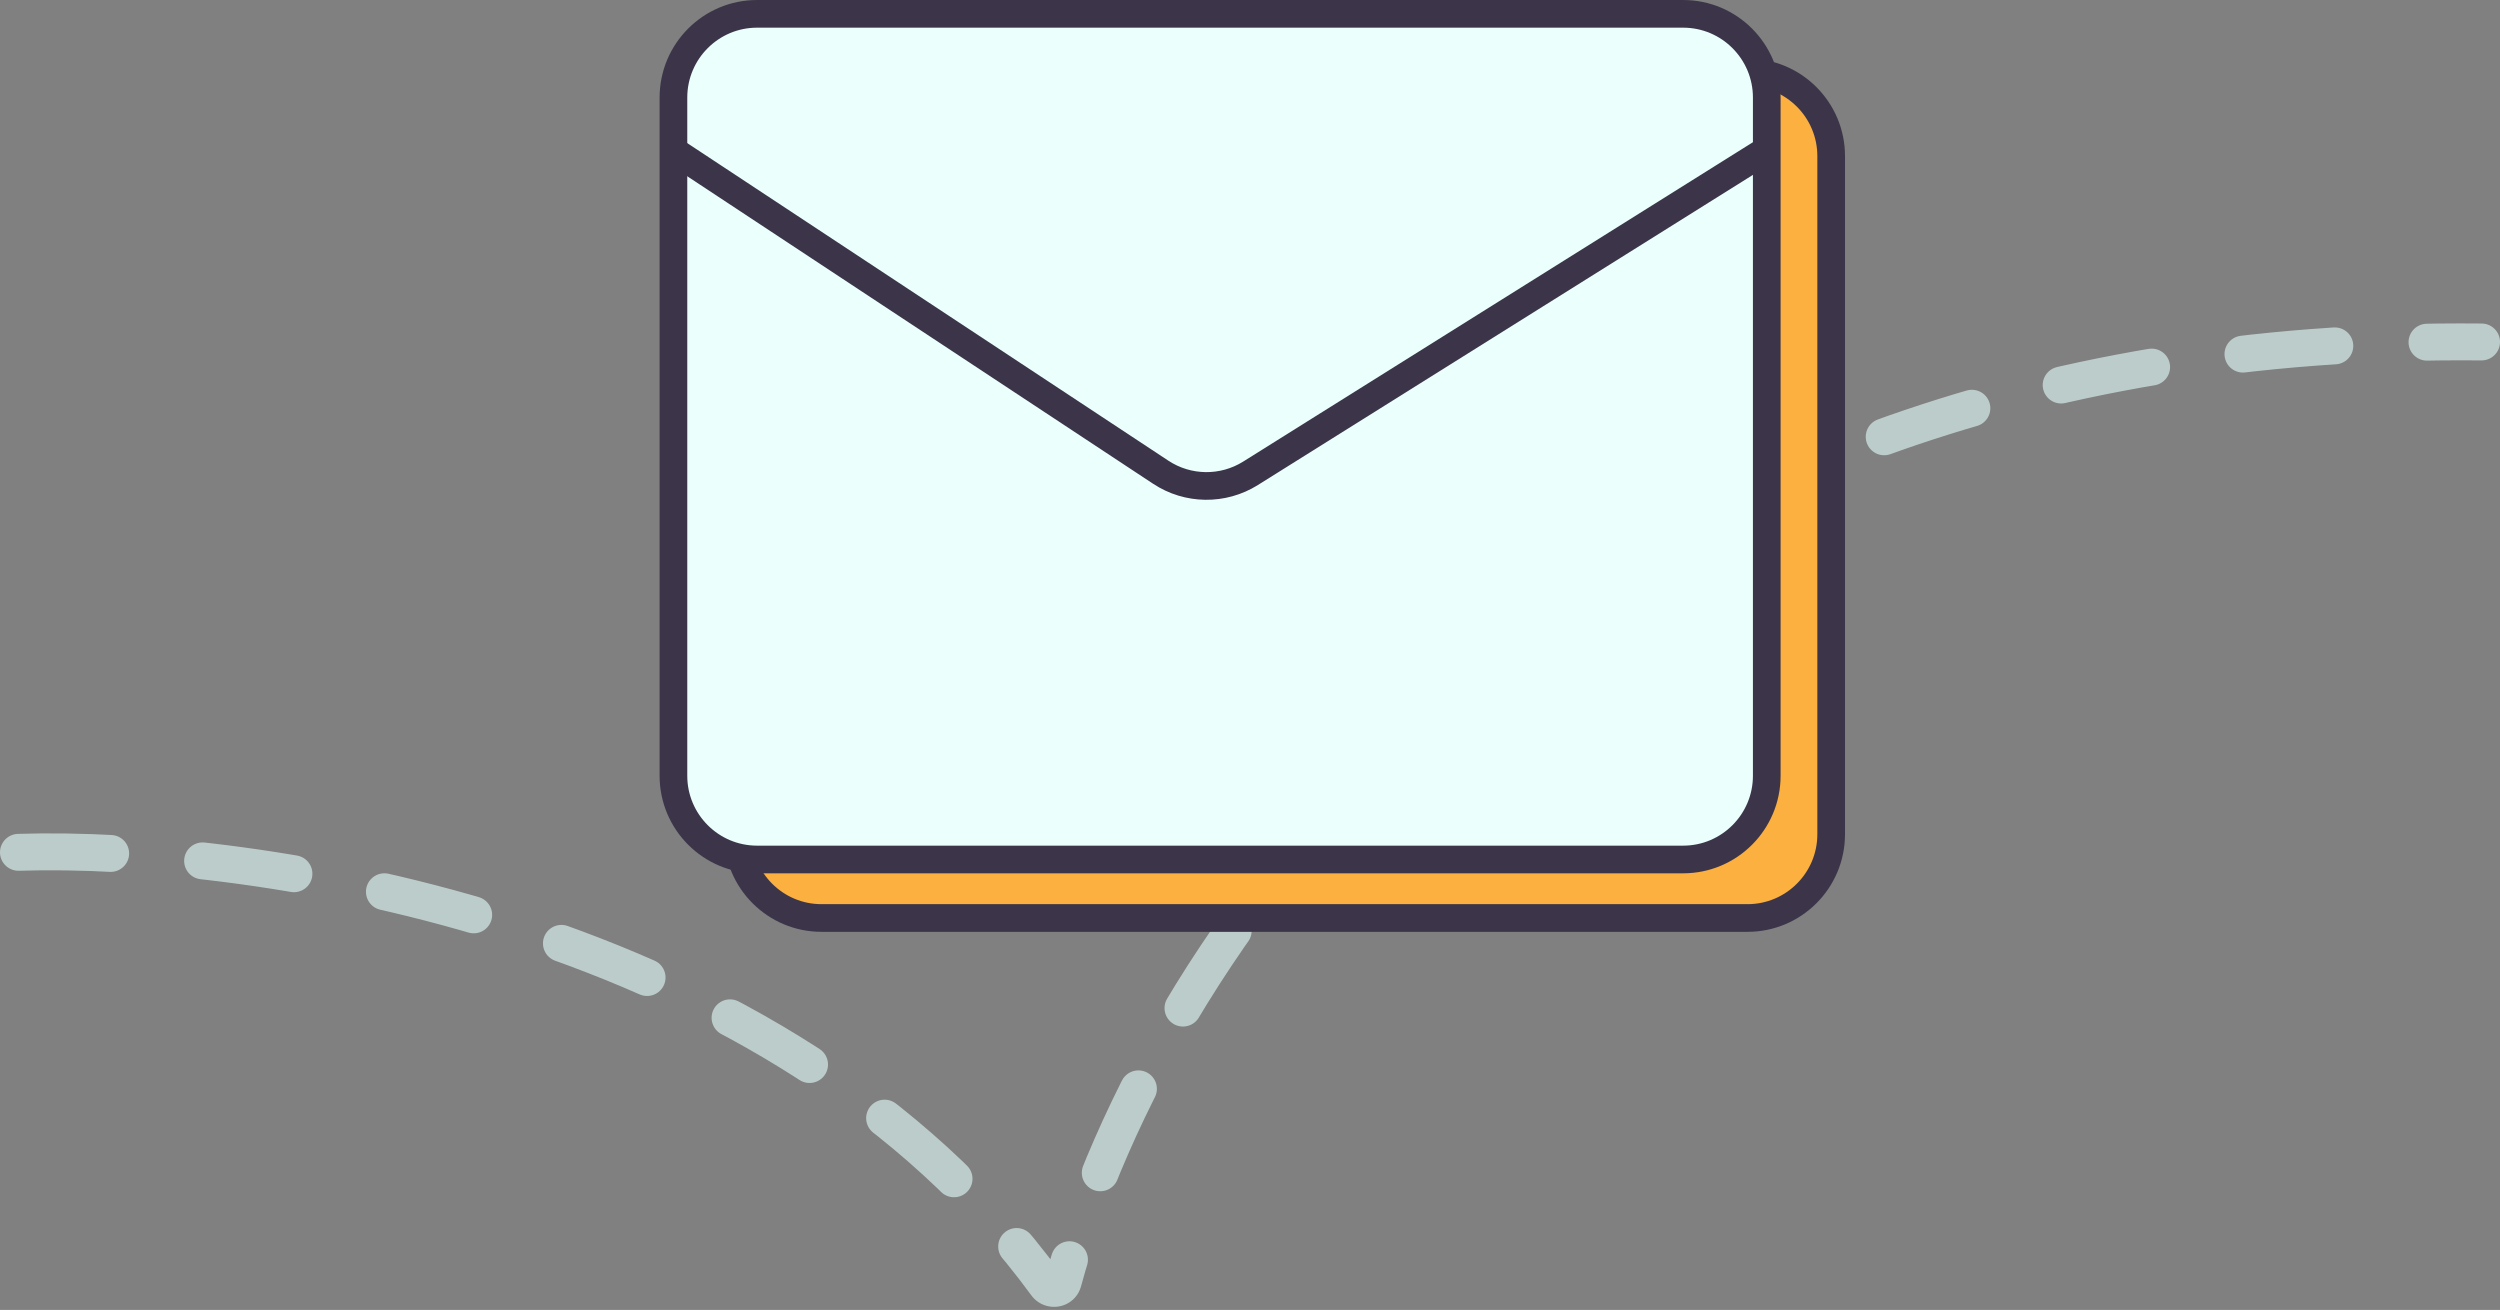 <svg width="271" height="142" viewBox="0 0 271 142" fill="none" xmlns="http://www.w3.org/2000/svg">
<rect x="0" y="0" width="271" height="142" fill="#808080" stroke="none"/>
<path d="M2 92.391C27.397 91.572 84.666 99.872 113.407 139.231C113.917 139.929 115.027 139.754 115.253 138.919C124.889 103.219 167.917 36.091 269 37.069" stroke="#BCCCCA" stroke-width="4" stroke-linecap="round" stroke-dasharray="10 10"/>
<path d="M189.431 7.844H89.051C84.043 7.844 79.982 11.908 79.982 16.922V90.433C79.982 95.447 84.043 99.511 89.051 99.511H189.431C194.439 99.511 198.499 95.447 198.499 90.433V16.922C198.499 11.908 194.439 7.844 189.431 7.844Z" fill="#FBB040" stroke="#3C3549" stroke-width="3" stroke-miterlimit="10"/>
<path d="M182.448 1.5H82.069C77.06 1.5 73 5.564 73 10.578V84.09C73 89.103 77.06 93.168 82.069 93.168H182.448C187.457 93.168 191.517 89.103 191.517 84.09V10.578C191.517 5.564 187.457 1.5 182.448 1.5Z" fill="#EBFFFD" stroke="#3C3549" stroke-width="3" stroke-miterlimit="10"/>
<path d="M73.627 16.734L125.824 51.189C128.767 53.132 132.572 53.177 135.56 51.305L190.74 16.734" stroke="#3C3549" stroke-width="3" stroke-linecap="round"/>
</svg>
